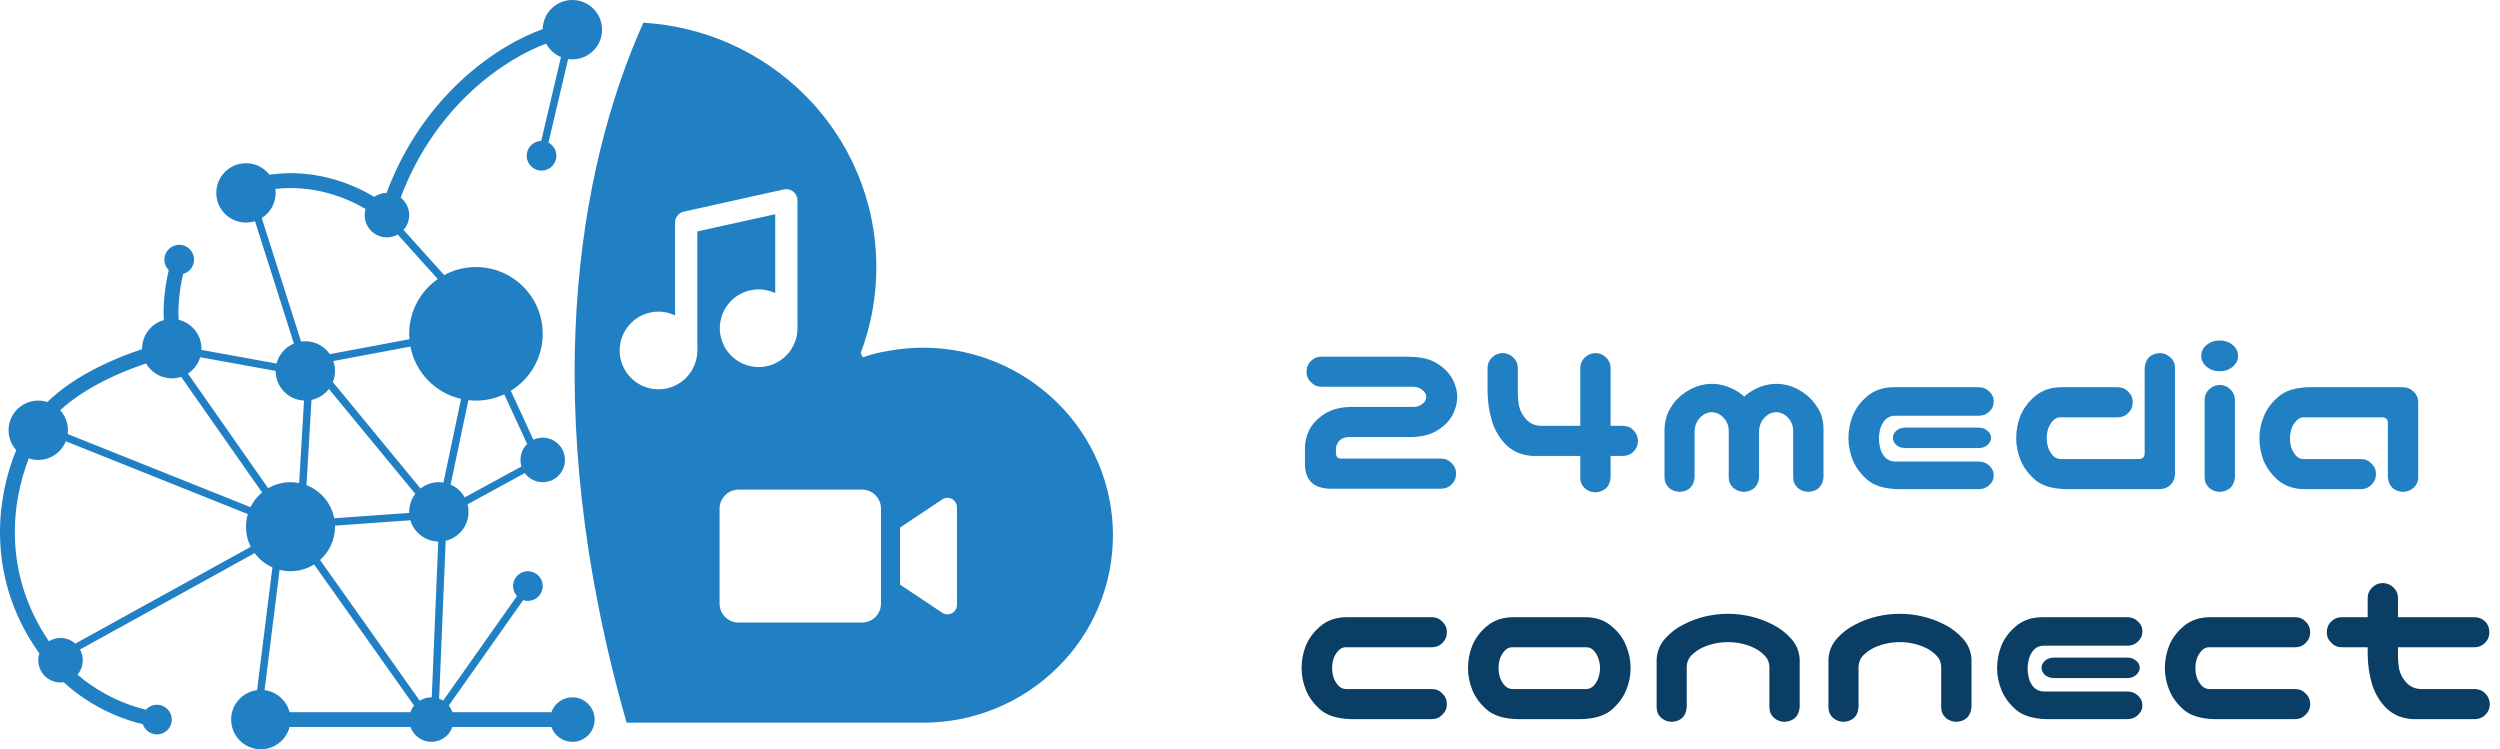 <svg width="337" height="101" viewBox="0 0 337 101" fill="none" xmlns="http://www.w3.org/2000/svg">
<path d="M176.119 50.106C176.119 49.541 176.311 49.067 176.694 48.684C177.098 48.28 177.582 48.078 178.147 48.078H189.833C189.954 48.078 190.075 48.088 190.196 48.108H190.378C191.791 48.149 192.951 48.472 193.859 49.077C194.768 49.683 195.424 50.379 195.827 51.166C196.231 51.933 196.433 52.71 196.433 53.497C196.433 54.304 196.231 55.102 195.827 55.889C195.444 56.656 194.788 57.342 193.859 57.947C192.951 58.553 191.791 58.876 190.378 58.916H181.78C181.397 58.936 181.074 59.027 180.812 59.188C180.569 59.35 180.388 59.562 180.267 59.824C180.146 60.066 180.085 60.258 180.085 60.399V61.035C180.085 61.297 180.146 61.499 180.267 61.641C180.408 61.782 180.67 61.842 181.054 61.822H194.253C194.818 61.822 195.292 62.024 195.676 62.428C196.079 62.811 196.281 63.285 196.281 63.851C196.281 64.416 196.079 64.9 195.676 65.304C195.292 65.687 194.818 65.879 194.253 65.879H179.419C178.289 65.879 177.421 65.606 176.815 65.061C176.23 64.496 175.927 63.699 175.907 62.67V60.399C175.907 59.572 176.099 58.765 176.482 57.977C176.886 57.17 177.542 56.464 178.45 55.858C179.379 55.233 180.549 54.9 181.962 54.859H190.56C190.943 54.839 191.256 54.758 191.498 54.617C191.76 54.456 191.952 54.284 192.073 54.102C192.194 53.901 192.255 53.699 192.255 53.497C192.255 53.295 192.194 53.103 192.073 52.922C191.952 52.72 191.76 52.548 191.498 52.407C191.256 52.246 190.943 52.155 190.56 52.135H178.147C177.582 52.135 177.108 51.933 176.725 51.529C176.321 51.146 176.119 50.672 176.119 50.106ZM215.111 47.594C215.656 47.614 216.12 47.816 216.504 48.199C216.887 48.562 217.089 49.017 217.109 49.562V57.402H218.835C219.4 57.422 219.864 57.634 220.228 58.038C220.611 58.442 220.803 58.926 220.803 59.491C220.783 60.036 220.581 60.5 220.197 60.884C219.834 61.247 219.38 61.439 218.835 61.459H217.109V64.395C216.988 65.606 216.322 66.262 215.111 66.363C214.546 66.363 214.052 66.182 213.628 65.818C213.224 65.435 213.022 64.961 213.022 64.395V61.459H206.604C205.192 61.378 204.021 60.904 203.093 60.036C202.185 59.148 201.529 58.068 201.125 56.797C200.742 55.525 200.54 54.173 200.52 52.74V49.562C200.54 49.017 200.742 48.562 201.125 48.199C201.508 47.816 201.973 47.614 202.518 47.594C203.083 47.594 203.567 47.785 203.971 48.169C204.374 48.532 204.586 48.996 204.606 49.562V52.377C204.586 53.204 204.637 53.971 204.758 54.678C204.899 55.364 205.222 55.98 205.727 56.524C206.231 57.069 206.867 57.362 207.634 57.402H213.022V49.562C213.043 48.996 213.255 48.532 213.658 48.169C214.062 47.785 214.546 47.594 215.111 47.594ZM230.763 51.741C231.469 51.741 232.155 51.862 232.821 52.105C233.507 52.347 234.163 52.7 234.789 53.164C234.89 53.265 235.001 53.366 235.122 53.467C235.223 53.366 235.334 53.265 235.455 53.164C236.081 52.7 236.727 52.347 237.393 52.105C238.079 51.862 238.765 51.741 239.451 51.741C240.158 51.741 240.844 51.862 241.51 52.105C242.196 52.347 242.842 52.71 243.447 53.194C244.073 53.658 244.618 54.284 245.082 55.071C245.566 55.858 245.809 56.797 245.809 57.887V64.335C245.688 65.546 245.021 66.202 243.811 66.303C243.245 66.303 242.751 66.121 242.327 65.758C241.924 65.374 241.722 64.9 241.722 64.335V58.129C241.722 57.645 241.631 57.241 241.449 56.918C241.268 56.575 241.066 56.312 240.844 56.131C240.622 55.929 240.39 55.788 240.147 55.707C239.905 55.606 239.663 55.556 239.421 55.556C239.179 55.556 238.937 55.606 238.694 55.707C238.472 55.788 238.25 55.929 238.028 56.131C237.806 56.312 237.604 56.575 237.423 56.918C237.241 57.241 237.14 57.645 237.12 58.129V64.335C236.999 65.546 236.333 66.202 235.122 66.303C234.557 66.303 234.062 66.121 233.639 65.758C233.235 65.374 233.033 64.9 233.033 64.335V58.129C233.033 57.645 232.942 57.241 232.761 56.918C232.579 56.575 232.377 56.312 232.155 56.131C231.933 55.929 231.701 55.788 231.459 55.707C231.217 55.606 230.975 55.556 230.732 55.556C230.49 55.556 230.248 55.606 230.006 55.707C229.784 55.788 229.562 55.929 229.34 56.131C229.118 56.312 228.916 56.575 228.734 56.918C228.553 57.241 228.452 57.645 228.432 58.129V64.335C228.331 65.546 227.675 66.202 226.464 66.303C225.899 66.303 225.404 66.121 224.98 65.758C224.577 65.374 224.375 64.9 224.375 64.335V57.887C224.415 56.797 224.668 55.858 225.132 55.071C225.596 54.284 226.141 53.658 226.767 53.194C227.392 52.71 228.038 52.347 228.704 52.105C229.39 51.862 230.076 51.741 230.763 51.741ZM255.769 65.939C253.993 65.879 252.65 65.465 251.742 64.698C250.834 63.911 250.178 63.033 249.774 62.065C249.371 61.075 249.169 60.077 249.169 59.067C249.169 58.018 249.361 57.009 249.744 56.04C250.148 55.051 250.804 54.173 251.712 53.406C252.64 52.619 253.811 52.215 255.224 52.195H266.728C267.293 52.195 267.767 52.387 268.15 52.77C268.554 53.134 268.756 53.578 268.756 54.102C268.756 54.648 268.554 55.112 268.15 55.495C267.767 55.858 267.293 56.04 266.728 56.04H255.405C254.961 56.04 254.568 56.191 254.225 56.494C253.902 56.797 253.66 57.19 253.498 57.675C253.357 58.159 253.286 58.633 253.286 59.098C253.286 59.602 253.357 60.097 253.498 60.581C253.66 61.065 253.902 61.459 254.225 61.762C254.568 62.044 254.961 62.196 255.405 62.216H266.728C267.293 62.216 267.767 62.398 268.15 62.761C268.554 63.124 268.756 63.558 268.756 64.062C268.756 64.587 268.554 65.031 268.15 65.394C267.767 65.758 267.293 65.939 266.728 65.939H255.769ZM268.393 59.007C268.393 59.39 268.221 59.723 267.878 60.006C267.575 60.268 267.192 60.399 266.728 60.399H256.828C256.364 60.399 255.97 60.268 255.647 60.006C255.325 59.723 255.163 59.39 255.163 59.007C255.163 58.644 255.325 58.321 255.647 58.038C255.97 57.776 256.364 57.645 256.828 57.645H266.728C267.192 57.645 267.585 57.786 267.908 58.068C268.231 58.331 268.393 58.644 268.393 59.007ZM289.1 49.562C289.221 48.351 289.887 47.695 291.098 47.594C291.663 47.594 292.147 47.785 292.551 48.169C292.975 48.532 293.187 48.996 293.187 49.562V63.972C293.166 64.537 292.954 65.011 292.551 65.394C292.147 65.758 291.663 65.939 291.098 65.939H278.383C276.607 65.879 275.265 65.465 274.356 64.698C273.448 63.911 272.792 63.033 272.389 62.065C271.985 61.075 271.783 60.077 271.783 59.067C271.783 58.018 271.975 57.009 272.358 56.04C272.762 55.051 273.418 54.173 274.326 53.406C275.255 52.619 276.425 52.215 277.838 52.195H285.467C286.032 52.195 286.506 52.397 286.89 52.801C287.293 53.184 287.495 53.658 287.495 54.224C287.495 54.789 287.293 55.273 286.89 55.677C286.506 56.06 286.032 56.252 285.467 56.252H277.717C277.333 56.252 277 56.413 276.718 56.736C276.435 57.039 276.223 57.402 276.082 57.826C275.961 58.23 275.9 58.633 275.9 59.037C275.9 59.461 275.961 59.885 276.082 60.309C276.223 60.712 276.435 61.075 276.718 61.398C277 61.701 277.333 61.863 277.717 61.883H288.312C288.837 61.863 289.1 61.6 289.1 61.096V49.562ZM299.271 51.893C299.816 51.913 300.281 52.115 300.664 52.498C301.048 52.861 301.249 53.315 301.27 53.86V64.335C301.148 65.546 300.482 66.202 299.271 66.303C298.706 66.303 298.212 66.121 297.788 65.758C297.384 65.374 297.183 64.9 297.183 64.335V53.86C297.203 53.295 297.415 52.831 297.818 52.468C298.222 52.084 298.706 51.893 299.271 51.893ZM296.729 47.957C296.729 47.392 296.971 46.908 297.455 46.504C297.939 46.1 298.525 45.898 299.211 45.898C299.897 45.898 300.482 46.1 300.967 46.504C301.451 46.908 301.693 47.392 301.693 47.957C301.693 48.542 301.451 49.037 300.967 49.44C300.482 49.844 299.897 50.046 299.211 50.046C298.525 50.046 297.939 49.844 297.455 49.44C296.971 49.037 296.729 48.542 296.729 47.957ZM321.886 64.335V57.039C321.886 56.535 321.623 56.272 321.099 56.252H310.503C310.119 56.272 309.786 56.444 309.504 56.767C309.221 57.069 309.009 57.433 308.868 57.856C308.747 58.26 308.687 58.674 308.687 59.098C308.687 59.501 308.747 59.915 308.868 60.339C309.009 60.742 309.221 61.106 309.504 61.429C309.786 61.731 310.119 61.883 310.503 61.883H318.253C318.818 61.883 319.292 62.085 319.676 62.488C320.079 62.872 320.281 63.346 320.281 63.911C320.281 64.476 320.079 64.951 319.676 65.334C319.292 65.738 318.818 65.939 318.253 65.939H310.624C309.211 65.919 308.041 65.526 307.112 64.759C306.204 63.972 305.548 63.094 305.145 62.125C304.761 61.136 304.569 60.117 304.569 59.067C304.569 58.058 304.771 57.069 305.175 56.101C305.578 55.112 306.234 54.234 307.143 53.467C308.051 52.68 309.393 52.256 311.169 52.195H323.884C324.449 52.195 324.933 52.387 325.337 52.77C325.741 53.134 325.952 53.598 325.973 54.163V64.335C325.973 64.9 325.761 65.374 325.337 65.758C324.933 66.121 324.449 66.303 323.884 66.303C322.673 66.202 322.007 65.546 321.886 64.335Z" fill="#217FC3"/>
<path d="M182.053 96.939C180.277 96.879 178.935 96.465 178.026 95.698C177.118 94.911 176.462 94.033 176.059 93.064C175.655 92.076 175.453 91.076 175.453 90.067C175.453 89.018 175.645 88.009 176.028 87.04C176.432 86.051 177.088 85.173 177.996 84.406C178.924 83.619 180.095 83.216 181.508 83.195H193.012C193.577 83.195 194.051 83.397 194.435 83.801C194.838 84.184 195.04 84.659 195.04 85.224C195.04 85.789 194.838 86.273 194.435 86.677C194.051 87.06 193.577 87.252 193.012 87.252H181.387C181.003 87.252 180.67 87.413 180.388 87.736C180.105 88.039 179.893 88.402 179.752 88.826C179.631 89.23 179.57 89.633 179.57 90.037C179.57 90.461 179.631 90.885 179.752 91.309C179.893 91.712 180.105 92.076 180.388 92.398C180.67 92.701 181.003 92.863 181.387 92.883H193.012C193.577 92.883 194.051 93.085 194.435 93.488C194.838 93.872 195.04 94.346 195.04 94.911C195.04 95.476 194.838 95.951 194.435 96.334C194.051 96.738 193.577 96.939 193.012 96.939H182.053ZM204.485 96.939C202.709 96.879 201.367 96.465 200.459 95.698C199.551 94.911 198.895 94.033 198.491 93.064C198.088 92.076 197.886 91.076 197.886 90.067C197.886 89.018 198.077 88.009 198.461 87.04C198.865 86.051 199.521 85.173 200.429 84.406C201.357 83.619 202.528 83.216 203.94 83.195H213.749C215.162 83.216 216.322 83.619 217.23 84.406C218.159 85.173 218.815 86.051 219.198 87.04C219.602 88.009 219.804 89.018 219.804 90.067C219.804 91.076 219.602 92.076 219.198 93.064C218.795 94.033 218.139 94.911 217.23 95.698C216.322 96.465 214.98 96.879 213.204 96.939H204.485ZM203.819 87.252C203.436 87.252 203.103 87.413 202.82 87.736C202.538 88.039 202.326 88.402 202.185 88.826C202.063 89.23 202.003 89.633 202.003 90.037C202.003 90.461 202.063 90.885 202.185 91.309C202.326 91.712 202.538 92.076 202.82 92.398C203.103 92.701 203.436 92.863 203.819 92.883H213.87C214.254 92.863 214.587 92.701 214.869 92.398C215.152 92.076 215.354 91.712 215.475 91.309C215.616 90.885 215.687 90.461 215.687 90.037C215.687 89.633 215.616 89.23 215.475 88.826C215.354 88.402 215.152 88.039 214.869 87.736C214.587 87.413 214.254 87.252 213.87 87.252H203.819ZM232.942 82.741C233.992 82.741 235.021 82.862 236.03 83.105C237.06 83.347 238.038 83.71 238.967 84.194C239.895 84.659 240.713 85.284 241.419 86.071C242.146 86.858 242.539 87.797 242.6 88.887V90.158V95.335C242.479 96.546 241.812 97.202 240.602 97.303C240.036 97.303 239.542 97.121 239.118 96.758C238.715 96.374 238.513 95.9 238.513 95.335V94.003V89.825C238.472 89.2 238.23 88.685 237.786 88.281C237.362 87.857 236.878 87.524 236.333 87.282C235.808 87.04 235.253 86.858 234.668 86.737C234.103 86.616 233.528 86.556 232.942 86.556C232.357 86.556 231.772 86.616 231.187 86.737C230.621 86.858 230.066 87.04 229.521 87.282C228.997 87.524 228.512 87.857 228.068 88.281C227.645 88.685 227.412 89.2 227.372 89.825V94.003V95.335C227.271 96.546 226.615 97.202 225.404 97.303C224.839 97.303 224.345 97.121 223.921 96.758C223.517 96.374 223.315 95.9 223.315 95.335V90.158V88.887C223.376 87.797 223.759 86.858 224.466 86.071C225.172 85.284 225.99 84.659 226.918 84.194C227.846 83.71 228.815 83.347 229.824 83.105C230.854 82.862 231.893 82.741 232.942 82.741ZM256.102 82.741C257.151 82.741 258.18 82.862 259.189 83.105C260.219 83.347 261.198 83.71 262.126 84.194C263.054 84.659 263.872 85.284 264.578 86.071C265.305 86.858 265.698 87.797 265.759 88.887V90.158V95.335C265.638 96.546 264.972 97.202 263.761 97.303C263.196 97.303 262.701 97.121 262.277 96.758C261.874 96.374 261.672 95.9 261.672 95.335V94.003V89.825C261.632 89.2 261.389 88.685 260.945 88.281C260.521 87.857 260.037 87.524 259.492 87.282C258.967 87.04 258.412 86.858 257.827 86.737C257.262 86.616 256.687 86.556 256.102 86.556C255.516 86.556 254.931 86.616 254.346 86.737C253.781 86.858 253.226 87.04 252.681 87.282C252.156 87.524 251.672 87.857 251.228 88.281C250.804 88.685 250.572 89.2 250.531 89.825V94.003V95.335C250.43 96.546 249.774 97.202 248.563 97.303C247.998 97.303 247.504 97.121 247.08 96.758C246.676 96.374 246.475 95.9 246.475 95.335V90.158V88.887C246.535 87.797 246.919 86.858 247.625 86.071C248.331 85.284 249.149 84.659 250.077 84.194C251.006 83.71 251.974 83.347 252.983 83.105C254.013 82.862 255.052 82.741 256.102 82.741ZM275.81 96.939C274.034 96.879 272.691 96.465 271.783 95.698C270.875 94.911 270.219 94.033 269.815 93.064C269.412 92.076 269.21 91.076 269.21 90.067C269.21 89.018 269.402 88.009 269.785 87.04C270.189 86.051 270.845 85.173 271.753 84.406C272.681 83.619 273.852 83.216 275.265 83.195H286.769C287.334 83.195 287.808 83.387 288.191 83.77C288.595 84.134 288.797 84.578 288.797 85.103C288.797 85.647 288.595 86.112 288.191 86.495C287.808 86.858 287.334 87.04 286.769 87.04H275.446C275.002 87.04 274.609 87.191 274.266 87.494C273.943 87.797 273.701 88.19 273.539 88.675C273.398 89.159 273.327 89.633 273.327 90.098C273.327 90.602 273.398 91.097 273.539 91.581C273.701 92.065 273.943 92.459 274.266 92.762C274.609 93.044 275.002 93.196 275.446 93.216H286.769C287.334 93.216 287.808 93.397 288.191 93.761C288.595 94.124 288.797 94.558 288.797 95.062C288.797 95.587 288.595 96.031 288.191 96.394C287.808 96.758 287.334 96.939 286.769 96.939H275.81ZM288.434 90.007C288.434 90.39 288.262 90.723 287.919 91.006C287.616 91.268 287.233 91.399 286.769 91.399H276.869C276.405 91.399 276.011 91.268 275.688 91.006C275.366 90.723 275.204 90.39 275.204 90.007C275.204 89.644 275.366 89.321 275.688 89.038C276.011 88.776 276.405 88.644 276.869 88.644H286.769C287.233 88.644 287.626 88.786 287.949 89.068C288.272 89.331 288.434 89.644 288.434 90.007ZM298.424 96.939C296.648 96.879 295.306 96.465 294.397 95.698C293.489 94.911 292.833 94.033 292.43 93.064C292.026 92.076 291.824 91.076 291.824 90.067C291.824 89.018 292.016 88.009 292.399 87.04C292.803 86.051 293.459 85.173 294.367 84.406C295.296 83.619 296.466 83.216 297.879 83.195H309.383C309.948 83.195 310.422 83.397 310.806 83.801C311.209 84.184 311.411 84.659 311.411 85.224C311.411 85.789 311.209 86.273 310.806 86.677C310.422 87.06 309.948 87.252 309.383 87.252H297.758C297.374 87.252 297.041 87.413 296.759 87.736C296.476 88.039 296.264 88.402 296.123 88.826C296.002 89.23 295.941 89.633 295.941 90.037C295.941 90.461 296.002 90.885 296.123 91.309C296.264 91.712 296.476 92.076 296.759 92.398C297.041 92.701 297.374 92.863 297.758 92.883H309.383C309.948 92.883 310.422 93.085 310.806 93.488C311.209 93.872 311.411 94.346 311.411 94.911C311.411 95.476 311.209 95.951 310.806 96.334C310.422 96.738 309.948 96.939 309.383 96.939H298.424ZM321.159 78.594C321.724 78.594 322.209 78.785 322.612 79.169C323.016 79.532 323.228 79.996 323.248 80.561V83.195H333.541C334.106 83.195 334.59 83.387 334.994 83.77C335.378 84.174 335.569 84.659 335.569 85.224C335.569 85.789 335.368 86.273 334.964 86.677C334.58 87.06 334.106 87.252 333.541 87.252H323.248V87.857C323.228 88.685 323.278 89.452 323.399 90.158C323.541 90.844 323.864 91.46 324.368 92.005C324.873 92.55 325.508 92.842 326.275 92.883H333.662C334.227 92.903 334.691 93.115 335.055 93.519C335.438 93.922 335.63 94.407 335.63 94.972C335.61 95.517 335.408 95.981 335.024 96.364C334.661 96.728 334.207 96.919 333.662 96.939H325.246C323.833 96.859 322.663 96.384 321.734 95.517C320.826 94.629 320.17 93.549 319.767 92.277C319.383 91.006 319.181 89.654 319.161 88.221V87.252H315.68C315.115 87.252 314.64 87.05 314.257 86.647C313.853 86.263 313.651 85.789 313.651 85.224C313.651 84.659 313.843 84.184 314.227 83.801C314.63 83.397 315.115 83.195 315.68 83.195H319.161V80.561C319.181 80.017 319.383 79.562 319.767 79.199C320.15 78.816 320.614 78.614 321.159 78.594Z" fill="#0A3E64"/>
<path fill-rule="evenodd" clip-rule="evenodd" d="M81.158 4C81.158 6.209 79.367 8 77.158 8C76.963 8 76.77 7.986 76.582 7.959L73.931 19.229C74.567 19.564 75 20.231 75 21C75 22.105 74.105 23 73 23C71.896 23 71 22.105 71 21C71 19.91 71.873 19.023 72.957 19L75.618 7.693C74.764 7.336 74.06 6.692 73.627 5.881C68.3 7.834 58.755 13.999 54.009 26.639C54.709 27.188 55.158 28.041 55.158 29C55.158 29.766 54.871 30.465 54.399 30.995L59.877 37.081C61.15 36.392 62.608 36 64.158 36C69.129 36 73.158 40.029 73.158 45C73.158 48.249 71.436 51.096 68.856 52.678L71.901 59.276C72.283 59.099 72.709 59 73.158 59C74.815 59 76.158 60.343 76.158 62C76.158 63.657 74.815 65 73.158 65C72.165 65 71.285 64.517 70.739 63.774L63.027 67.981C63.112 68.306 63.158 68.648 63.158 69C63.158 70.892 61.845 72.477 60.08 72.893L59.193 94.183C59.384 94.253 59.565 94.342 59.736 94.448L69.685 80.353C69.358 79.997 69.158 79.522 69.158 79C69.158 77.895 70.053 77 71.158 77C72.263 77 73.158 77.895 73.158 79C73.158 80.105 72.263 81 71.158 81C70.937 81 70.724 80.964 70.525 80.898L60.49 95.113C60.703 95.376 60.873 95.675 60.987 96H74.329C74.741 94.835 75.852 94 77.158 94C78.815 94 80.158 95.343 80.158 97C80.158 98.657 78.815 100 77.158 100C75.852 100 74.741 99.165 74.329 98H60.987C60.575 99.165 59.464 100 58.158 100C56.852 100 55.741 99.165 55.329 98H39.032C38.588 99.725 37.022 101 35.158 101C32.949 101 31.158 99.209 31.158 97C31.158 94.962 32.683 93.279 34.654 93.031L36.722 76.485C35.767 76.06 34.943 75.393 34.329 74.561L10.785 87.55C11.023 87.98 11.158 88.474 11.158 89C11.158 89.742 10.889 90.421 10.442 90.945C12.425 92.652 15.572 94.663 19.663 95.671C20.029 95.26 20.564 95 21.158 95C22.263 95 23.158 95.895 23.158 97C23.158 98.105 22.263 99 21.158 99C20.274 99 19.524 98.427 19.26 97.632C14.42 96.456 10.766 93.985 8.588 91.969C8.447 91.99 8.304 92 8.158 92C6.501 92 5.158 90.657 5.158 89C5.158 88.681 5.208 88.374 5.3 88.086C1.416 82.626 0.041 77.009 0.001 71.991C-0 72.162 0 72.332 0.003 72.504C0.019 73.624 0.11 74.737 0.273 75.833C0.11 74.737 0.019 73.624 0.003 72.504C0 72.332 -0 72.16 0.001 71.988C-0.034 67.586 0.959 63.646 2.186 60.677C1.547 59.968 1.158 59.03 1.158 58C1.158 55.791 2.949 54 5.158 54C5.585 54 5.997 54.067 6.383 54.191C8.294 52.319 10.678 50.791 13.055 49.584C15.141 48.524 17.268 47.687 19.159 47.066L19.158 47.027L19.158 47C19.158 45.162 20.398 43.613 22.087 43.145C22.035 42.335 22.047 41.519 22.098 40.736C22.198 39.185 22.456 37.669 22.745 36.415C22.382 36.053 22.158 35.553 22.158 35C22.158 33.895 23.053 33 24.158 33C24.297 33 24.432 33.014 24.562 33.041C24.581 33.007 24.599 32.974 24.617 32.94L24.588 32.994L24.562 33.041C25.473 33.228 26.158 34.034 26.158 35C26.158 35.925 25.53 36.703 24.678 36.932C24.417 38.077 24.184 39.459 24.094 40.864C24.044 41.64 24.039 42.396 24.09 43.109C25.849 43.529 27.158 45.112 27.158 47C27.158 47.055 27.157 47.11 27.155 47.165L37.282 49.006C37.595 47.783 38.472 46.785 39.619 46.307L34.371 29.813C33.989 29.934 33.581 30 33.158 30C31.45 30 29.992 28.929 29.418 27.422C27.751 28.689 26.317 30.238 25.183 32C26.317 30.238 27.751 28.689 29.418 27.422C29.25 26.98 29.158 26.501 29.158 26C29.158 23.791 30.949 22 33.158 22C34.444 22 35.588 22.607 36.32 23.549C42.124 22.707 47.226 24.594 50.443 26.538C50.917 26.207 51.492 26.01 52.112 26C57.137 12.546 67.366 5.977 73.159 3.925C73.199 1.75 74.974 0 77.158 0C79.089 0 80.701 1.369 81.076 3.189C81.13 3.451 81.158 3.722 81.158 4ZM39.032 96H55.329C55.443 95.676 55.612 95.378 55.823 95.116L42.344 76.085C41.42 76.665 40.328 77 39.158 77C38.651 77 38.159 76.937 37.688 76.819L35.662 93.031C37.299 93.237 38.629 94.433 39.032 96ZM3.888 61.794C1.588 67.597 0.315 77.215 6.593 86.44C7.048 86.161 7.584 86 8.158 86C8.923 86 9.622 86.287 10.152 86.758L33.803 73.709C33.391 72.895 33.158 71.975 33.158 71C33.158 70.409 33.244 69.838 33.403 69.298L8.873 59.486C8.283 60.959 6.842 62 5.158 62C4.714 62 4.287 61.928 3.888 61.794ZM9.158 58C9.158 56.962 8.762 56.015 8.113 55.304C9.759 53.776 11.808 52.461 13.961 51.367C15.917 50.373 17.915 49.584 19.691 48.996C20.382 50.194 21.676 51 23.158 51C23.598 51 24.021 50.929 24.417 50.798L35.326 66.383C34.676 66.923 34.141 67.599 33.766 68.366L9.126 58.51C9.147 58.343 9.158 58.173 9.158 58ZM49.275 28.167C46.469 26.502 42.093 24.893 37.123 25.464C37.146 25.639 37.158 25.818 37.158 26C37.158 27.427 36.41 28.68 35.285 29.388L40.584 46.041C40.772 46.014 40.963 46 41.158 46C42.528 46 43.737 46.689 44.458 47.739L55.187 45.727C55.168 45.487 55.158 45.245 55.158 45C55.158 41.943 56.682 39.242 59.012 37.615L53.618 31.622C53.186 31.863 52.688 32 52.158 32C50.501 32 49.158 30.657 49.158 29C49.158 28.711 49.199 28.431 49.275 28.167ZM116.312 48.174C116.202 47.985 116.104 47.789 116.019 47.588C117.42 43.891 118.135 39.969 118.128 36.016C118.128 27.198 114.613 18.849 108.344 12.668C102.505 6.91 94.847 3.547 86.725 3.061C77.945 22.625 72.265 54.694 84.468 97.419H124.427C131.203 97.43 137.708 94.766 142.532 90.007C144.905 87.678 146.79 84.9 148.076 81.834C149.363 78.768 150.026 75.477 150.026 72.152C150.026 68.827 149.363 65.535 148.076 62.47C146.79 59.404 144.905 56.625 142.532 54.296C139.607 51.407 136.033 49.261 132.108 48.037C128.183 46.814 124.022 46.549 119.974 47.265L118.802 47.471C117.953 47.646 117.132 47.881 116.312 48.174ZM58.158 94C57.578 94 57.036 94.165 56.577 94.45L43.144 75.485C44.38 74.386 45.158 72.784 45.158 71C45.158 70.952 45.157 70.905 45.156 70.857L55.32 70.131C55.801 71.764 57.295 72.963 59.075 72.999L58.2 94L58.158 94ZM62.65 67.047L70.289 62.88C70.204 62.602 70.158 62.306 70.158 62C70.158 61.157 70.505 60.396 71.065 59.851L67.974 53.154C66.815 53.697 65.522 54 64.158 54C63.814 54 63.474 53.981 63.139 53.943L60.743 65.326C61.552 65.676 62.222 66.284 62.65 67.047ZM62.153 53.776C58.697 52.989 55.998 50.215 55.322 46.719L44.931 48.668C45.078 49.084 45.158 49.533 45.158 50C45.158 50.531 45.055 51.038 44.867 51.502L56.687 65.855C57.367 65.319 58.225 65 59.158 65C59.37 65 59.577 65.016 59.779 65.048L62.153 53.776ZM55.98 66.57L44.336 52.43C43.765 53.175 42.939 53.713 41.988 53.914L41.313 65.398C43.219 66.132 44.657 67.812 45.05 69.862L55.16 69.14C55.159 69.094 55.158 69.047 55.158 69C55.158 68.086 55.465 67.244 55.98 66.57ZM37.158 50C37.158 52.15 38.855 53.904 40.982 53.996L40.328 65.114C39.95 65.039 39.558 65 39.158 65C38.06 65 37.031 65.295 36.146 65.81L25.33 50.359C26.118 49.849 26.714 49.07 26.99 48.151L37.158 50ZM107.5 27V43.5C107.514 43.755 107.514 44.01 107.5 44.265C107.495 45.398 107.123 46.499 106.44 47.402C105.756 48.306 104.798 48.963 103.709 49.276C102.62 49.588 101.459 49.539 100.4 49.135C99.341 48.732 98.442 47.995 97.838 47.037C97.233 46.079 96.956 44.95 97.047 43.821C97.139 42.692 97.594 41.623 98.345 40.774C99.096 39.926 100.102 39.344 101.212 39.116C102.322 38.888 103.475 39.026 104.5 39.51V28.875L94 31.2V46.5C94.016 46.76 94.016 47.02 94 47.28C93.992 48.412 93.617 49.511 92.932 50.413C92.246 51.314 91.287 51.969 90.198 52.279C89.109 52.589 87.949 52.537 86.891 52.132C85.834 51.727 84.936 50.989 84.334 50.031C83.731 49.072 83.455 47.944 83.548 46.816C83.64 45.687 84.096 44.619 84.847 43.772C85.599 42.924 86.604 42.343 87.713 42.116C88.823 41.888 89.976 42.026 91 42.51V30C90.998 29.658 91.114 29.326 91.326 29.059C91.539 28.792 91.837 28.605 92.17 28.53L105.67 25.53C105.889 25.483 106.116 25.485 106.334 25.537C106.552 25.589 106.756 25.689 106.93 25.83C107.107 25.97 107.25 26.147 107.348 26.35C107.447 26.552 107.499 26.775 107.5 27ZM116.2 83.92H99.56C98.881 83.92 98.23 83.65 97.75 83.17C97.27 82.69 97 82.039 97 81.36V68.56C97 67.881 97.27 67.23 97.75 66.75C98.23 66.27 98.881 66 99.56 66H116.2C116.879 66 117.53 66.27 118.01 66.75C118.49 67.23 118.76 67.881 118.76 68.56V81.36C118.76 82.039 118.49 82.69 118.01 83.17C117.53 83.65 116.879 83.92 116.2 83.92ZM121.32 78.8V71.12L127.01 67.327C127.202 67.198 127.426 67.124 127.658 67.113C127.889 67.102 128.12 67.154 128.324 67.263C128.528 67.372 128.699 67.535 128.818 67.734C128.937 67.933 129 68.16 129 68.392V81.527C129 81.759 128.938 81.987 128.819 82.186C128.7 82.385 128.529 82.547 128.324 82.657C128.12 82.766 127.89 82.818 127.658 82.807C127.427 82.796 127.202 82.722 127.01 82.594L121.32 78.8Z" fill="#217FC4"/>
</svg>
